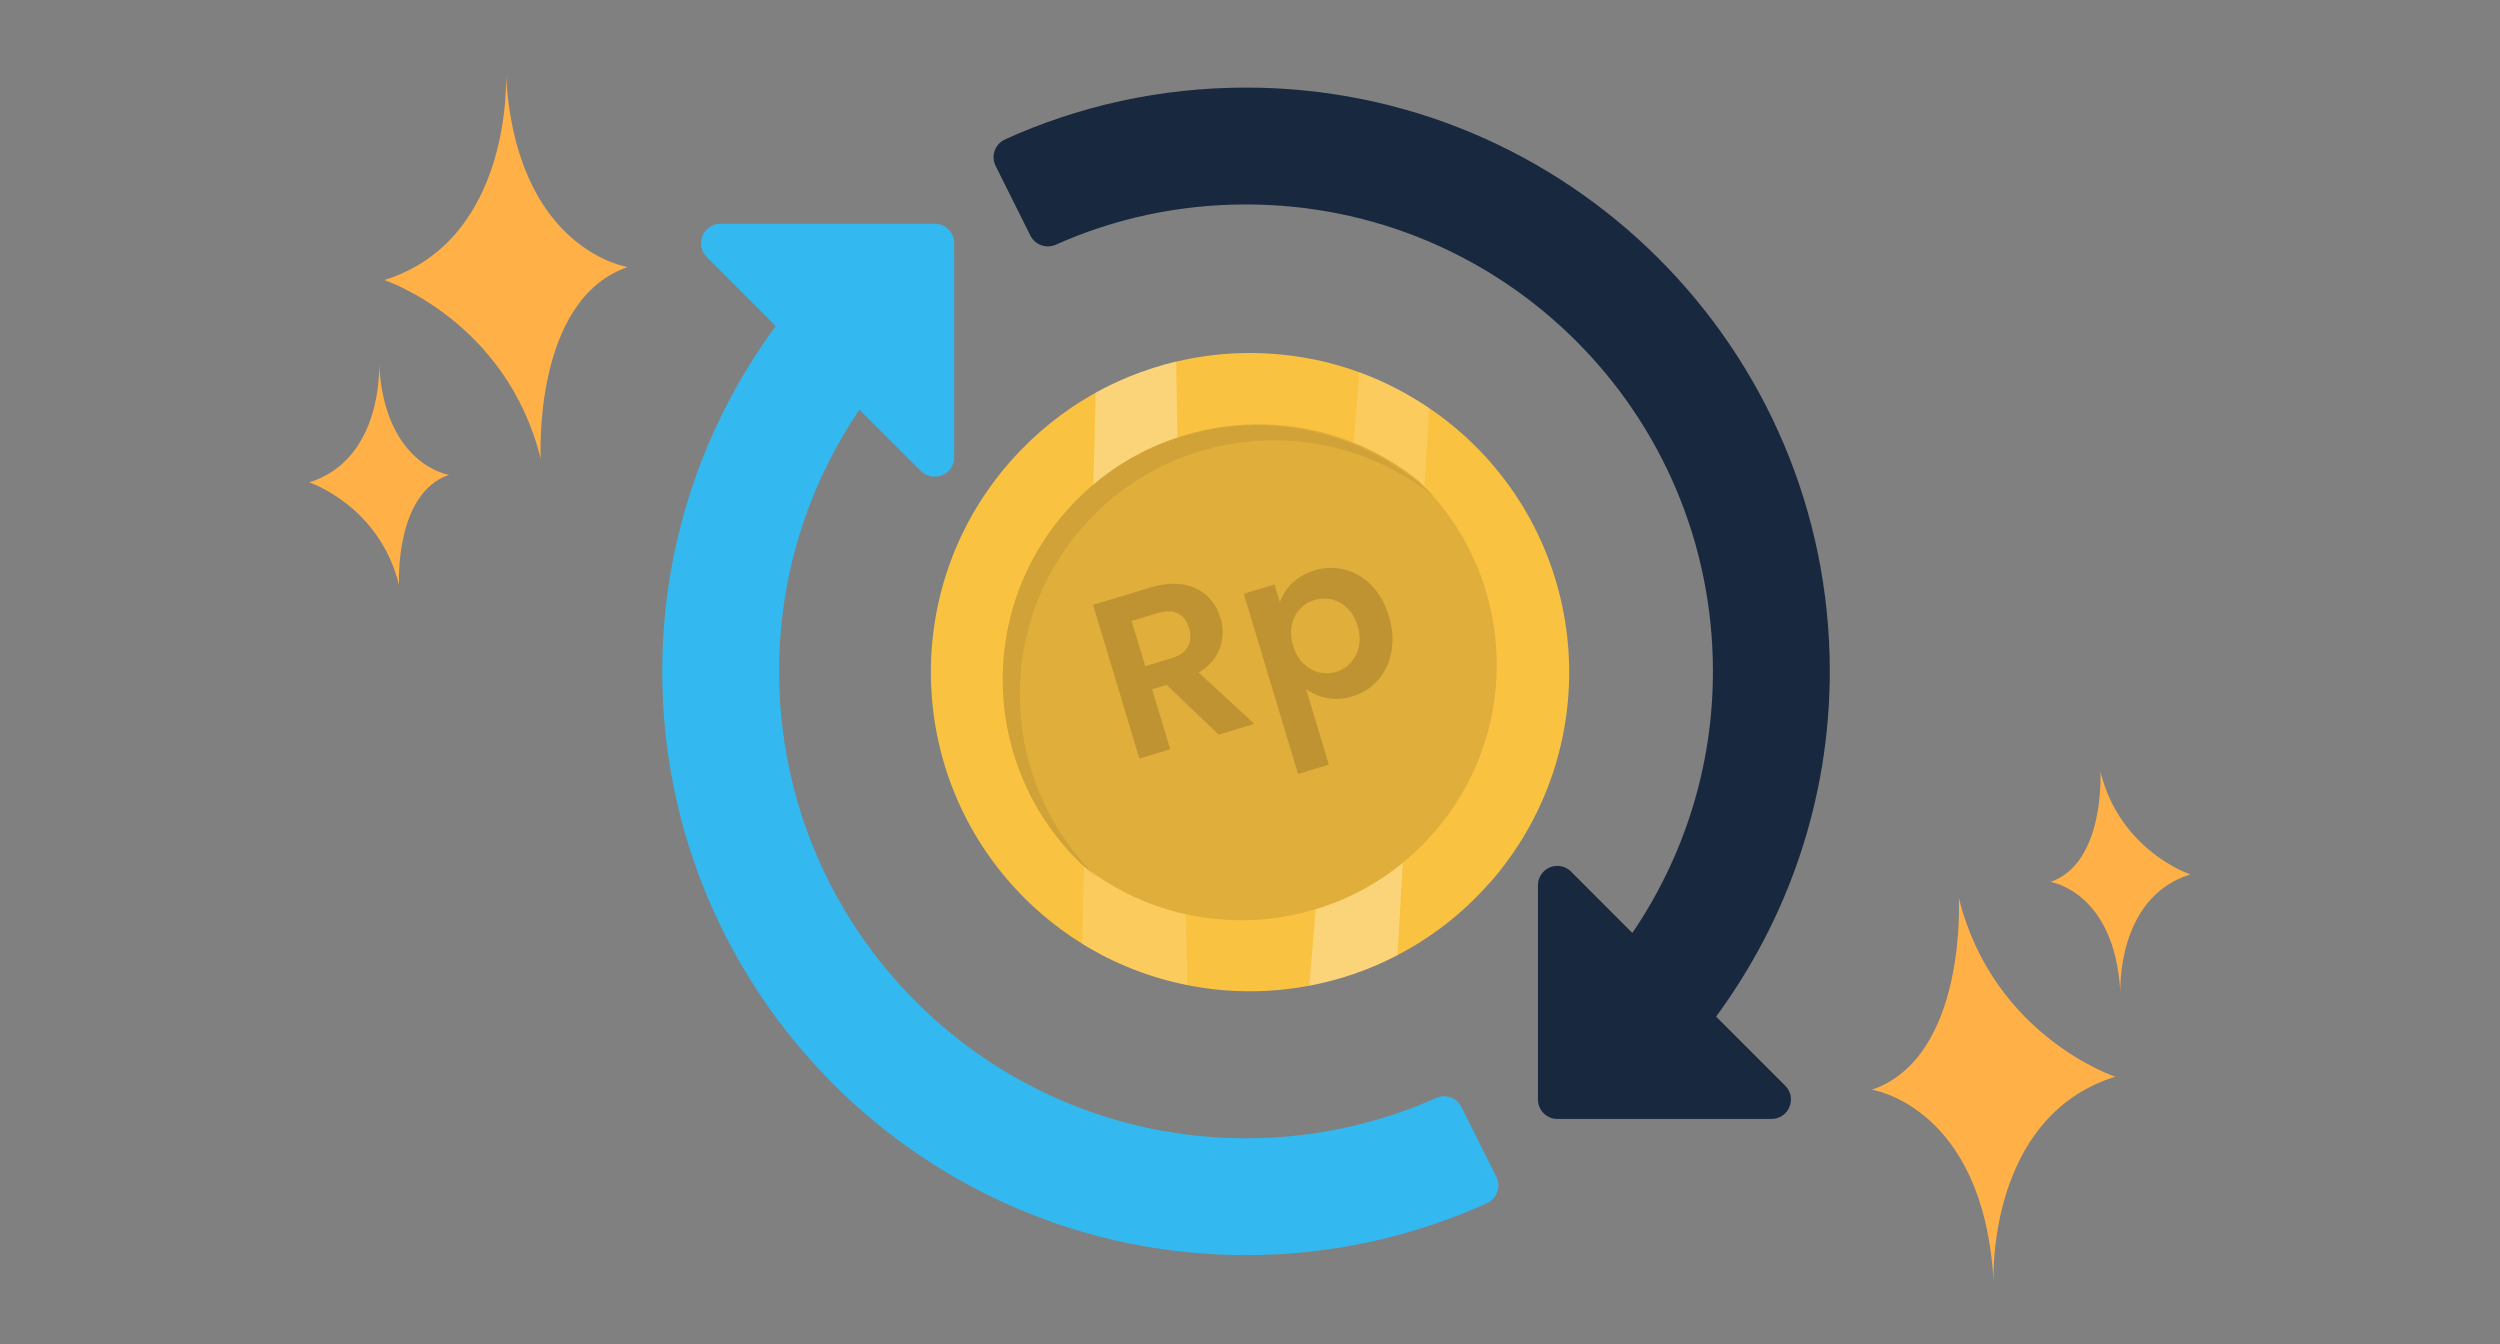 <?xml version="1.0" encoding="UTF-8"?>
<svg id="Layer_1" data-name="Layer 1" xmlns="http://www.w3.org/2000/svg" viewBox="0 0 292 157">
  <rect x="0" y="0" width="292" height="157" fill="#808080" stroke="none"/>
  <defs>
    <style>
      .cls-1 {
        fill: #fac241;
      }

      .cls-2 {
        fill: #ffb147;
      }

      .cls-3 {
        fill: #18293f;
      }

      .cls-4 {
        fill: #33b9ef;
      }

      .cls-5 {
        opacity: .15;
      }

      .cls-5, .cls-6 {
        fill: #fff;
      }

      .cls-6 {
        opacity: .3;
      }

      .cls-7 {
        fill: #916d26;
      }

      .cls-7, .cls-8 {
        opacity: .4;
      }

      .cls-8 {
        fill: #ba9132;
      }
    </style>
  </defs>
  <g id="layer1">
    <path id="path12793-2" class="cls-3" d="m117.38,16.29c-1.17.53-1.67,1.94-1.09,3.09l4.06,8.14c.55,1.09,1.86,1.56,2.97,1.06,6.78-3.03,14.29-4.7,22.21-4.7,30.15,0,54.54,24.39,54.54,54.54,0,11.34-3.49,21.82-9.41,30.55l-7.16-7.17c-.49-.49-1.18-.73-1.86-.65-1.15.13-2.01,1.11-2.01,2.26v25c0,1.26,1.01,2.28,2.26,2.28h25c2.04.02,3.07-2.46,1.61-3.89l-8.06-8.06c8.31-11.3,13.28-25.24,13.28-40.33,0-37.63-30.55-68.18-68.18-68.18-10.03,0-19.57,2.16-28.15,6.05h0Z" vector-effect="none"/>
  </g>
  <g>
    <g>
      <path class="cls-1" d="m173.94,103.17c-3.12,3.54-6.77,6.34-10.72,8.39-3.26,1.71-6.73,2.9-10.3,3.57-4.69.89-9.53.87-14.24-.07-4.27-.85-8.44-2.45-12.28-4.83-1.77-1.1-3.47-2.35-5.08-3.78-7.52-6.65-11.73-15.65-12.47-24.93-.79-9.74,2.22-19.77,9.21-27.68,1.44-1.62,2.98-3.09,4.6-4.4,1.69-1.36,3.46-2.55,5.32-3.57,1.27-.7,2.57-1.31,3.89-1.86,1.79-.73,3.63-1.32,5.5-1.77,4.71-1.12,9.6-1.31,14.39-.56,2.38.36,4.73.97,7.03,1.81,2.82,1.03,5.55,2.43,8.13,4.17,1.3.87,2.55,1.85,3.76,2.91,15.43,13.63,16.89,37.18,3.27,52.61Z"/>
      <path class="cls-8" d="m165.71,56.17c.23.22.45.44.67.67,10.79,11.08,11.38,28.78.97,40.56-1.09,1.24-2.26,2.36-3.5,3.37-3.07,2.51-6.54,4.33-10.2,5.43-4.89,1.49-10.11,1.69-15.12.59-4.23-.93-8.3-2.79-11.91-5.61-.13-.1-.26-.2-.39-.31-11.44-11.02-12.26-29.21-1.64-41.23.98-1.11,2.02-2.13,3.12-3.06,2.95-2.5,6.29-4.34,9.82-5.5,6.66-2.22,13.98-2.04,20.59.62,2.68,1.08,5.24,2.57,7.6,4.47Z"/>
      <path class="cls-8" d="m166.61,57.16c.33.3.66.6.98.91-12.35-9.99-30.47-8.59-41.05,3.39-10.58,11.98-9.72,30.13,1.71,41.15-.35-.27-.69-.56-1.02-.86-12.35-10.91-13.56-29.74-2.69-42.05,10.87-12.31,29.71-13.45,42.06-2.54Z"/>
      <path class="cls-6" d="m137.37,42.23l.16,8.84v.02c-.74.24-1.46.52-2.17.82-.13.05-.25.1-.38.16-.1.05-.21.09-.32.14-.02,0-.04.01-.06.02-.96.43-1.89.92-2.81,1.46-.2.12-.4.24-.6.36-.13.09-.27.17-.4.26-.27.18-.53.34-.79.53-.07.05-.13.09-.19.14-.06.04-.12.08-.18.13-.28.2-.56.4-.84.62-.05.03-.08.06-.13.09-.13.1-.25.2-.39.3-.19.15-.37.3-.56.46l.26-10.73c1.27-.7,2.57-1.31,3.89-1.86,1.79-.73,3.63-1.32,5.5-1.77Z"/>
      <path class="cls-5" d="m138.53,106.8l.15,8.26c-4.27-.85-8.44-2.46-12.28-4.84l.22-9.01v-.02c.27.21.53.41.8.6,3.4,2.49,7.19,4.16,11.11,5.01Z"/>
      <path class="cls-5" d="m166.91,47.64l-.52,9.05v.15c-.23-.23-.45-.45-.68-.67-2.35-1.9-4.92-3.39-7.6-4.47v-.03s.67-8.19.67-8.19c2.82,1.03,5.55,2.42,8.12,4.16Z"/>
      <path class="cls-6" d="m163.85,100.78l-.62,10.78c-3.27,1.71-6.74,2.89-10.3,3.56l.73-8.91c3.66-1.1,7.13-2.92,10.2-5.43Z"/>
    </g>
    <g>
      <path class="cls-7" d="m142.34,85.8l-6.07-5.8-1.7.51,2.11,7-3.6,1.09-5.41-17.96,6.74-2.03c1.39-.42,2.65-.53,3.77-.34,1.12.19,2.06.63,2.8,1.32.74.68,1.26,1.54,1.57,2.57.36,1.18.33,2.35-.06,3.51-.4,1.16-1.22,2.12-2.47,2.89l6.49,5.99-4.17,1.26Zm-8.58-7.99l3.01-.91c.98-.29,1.64-.75,1.97-1.37.34-.62.38-1.34.13-2.19s-.68-1.39-1.3-1.7c-.62-.31-1.41-.32-2.39-.02l-3.01.91,1.59,5.27Z"/>
      <path class="cls-7" d="m150.92,68.13c.68-.68,1.55-1.18,2.59-1.5,1.22-.37,2.41-.4,3.58-.1,1.17.3,2.2.92,3.11,1.85.91.93,1.58,2.13,2.02,3.59s.54,2.84.3,4.13c-.24,1.3-.75,2.4-1.55,3.32s-1.81,1.56-3.03,1.92c-1.05.32-2.03.38-2.96.19s-1.74-.53-2.43-1.04l2.66,8.82-3.6,1.09-6.34-21.05,3.6-1.09.62,2.06c.27-.79.74-1.53,1.42-2.21Zm6.43,2.89c-.54-.52-1.15-.86-1.82-1.01-.67-.15-1.34-.13-2.01.07s-1.21.55-1.69,1.06c-.47.51-.79,1.13-.95,1.87-.16.74-.11,1.54.15,2.4s.66,1.55,1.2,2.08c.54.53,1.15.87,1.83,1.04.68.16,1.34.14,1.99-.05s1.24-.56,1.71-1.08c.47-.52.79-1.14.95-1.89.16-.74.11-1.55-.15-2.42s-.66-1.55-1.2-2.07Z"/>
    </g>
  </g>
  <path class="cls-2" d="m59.1,8.78s.88,19.21-14.21,23.93c0,0,14.26,4.72,18.27,20.89,0,0-1.01-18.57,10.15-22.41,0,0-13.06-1.94-14.21-22.41Z"/>
  <path class="cls-2" d="m44.28,42.6s.51,11.03-8.16,13.74c0,0,8.19,2.71,10.49,11.99,0,0-.58-10.66,5.83-12.87,0,0-7.5-1.11-8.16-12.87Z"/>
  <path class="cls-2" d="m232.85,149.69s-.88-19.21,14.21-23.93c0,0-14.26-4.72-18.27-20.89,0,0,1.01,18.57-10.15,22.41,0,0,13.06,1.94,14.21,22.41Z"/>
  <path class="cls-2" d="m247.66,115.87s-.51-11.03,8.16-13.74c0,0-8.19-2.71-10.49-11.99,0,0,.58,10.66-5.83,12.87,0,0,7.5,1.11,8.16,12.87Z"/>
  <path class="cls-4" d="m84.16,26.14c-2.02,0-3.04,2.44-1.61,3.88l8.06,8.06c-8.31,11.3-13.26,25.25-13.26,40.34,0,37.63,30.55,68.18,68.18,68.18,10.03,0,19.57-2.18,28.15-6.07,1.17-.54,1.67-1.94,1.09-3.09l-4.07-8.14c-.54-1.08-1.84-1.55-2.95-1.06-6.78,3.03-14.29,4.71-22.21,4.71-30.15,0-54.54-24.39-54.54-54.54,0-11.34,3.47-21.83,9.38-30.56l7.19,7.17c1.43,1.42,3.87.41,3.88-1.61v-25c0-1.26-1.02-2.29-2.28-2.28h-25Z"/>
</svg>